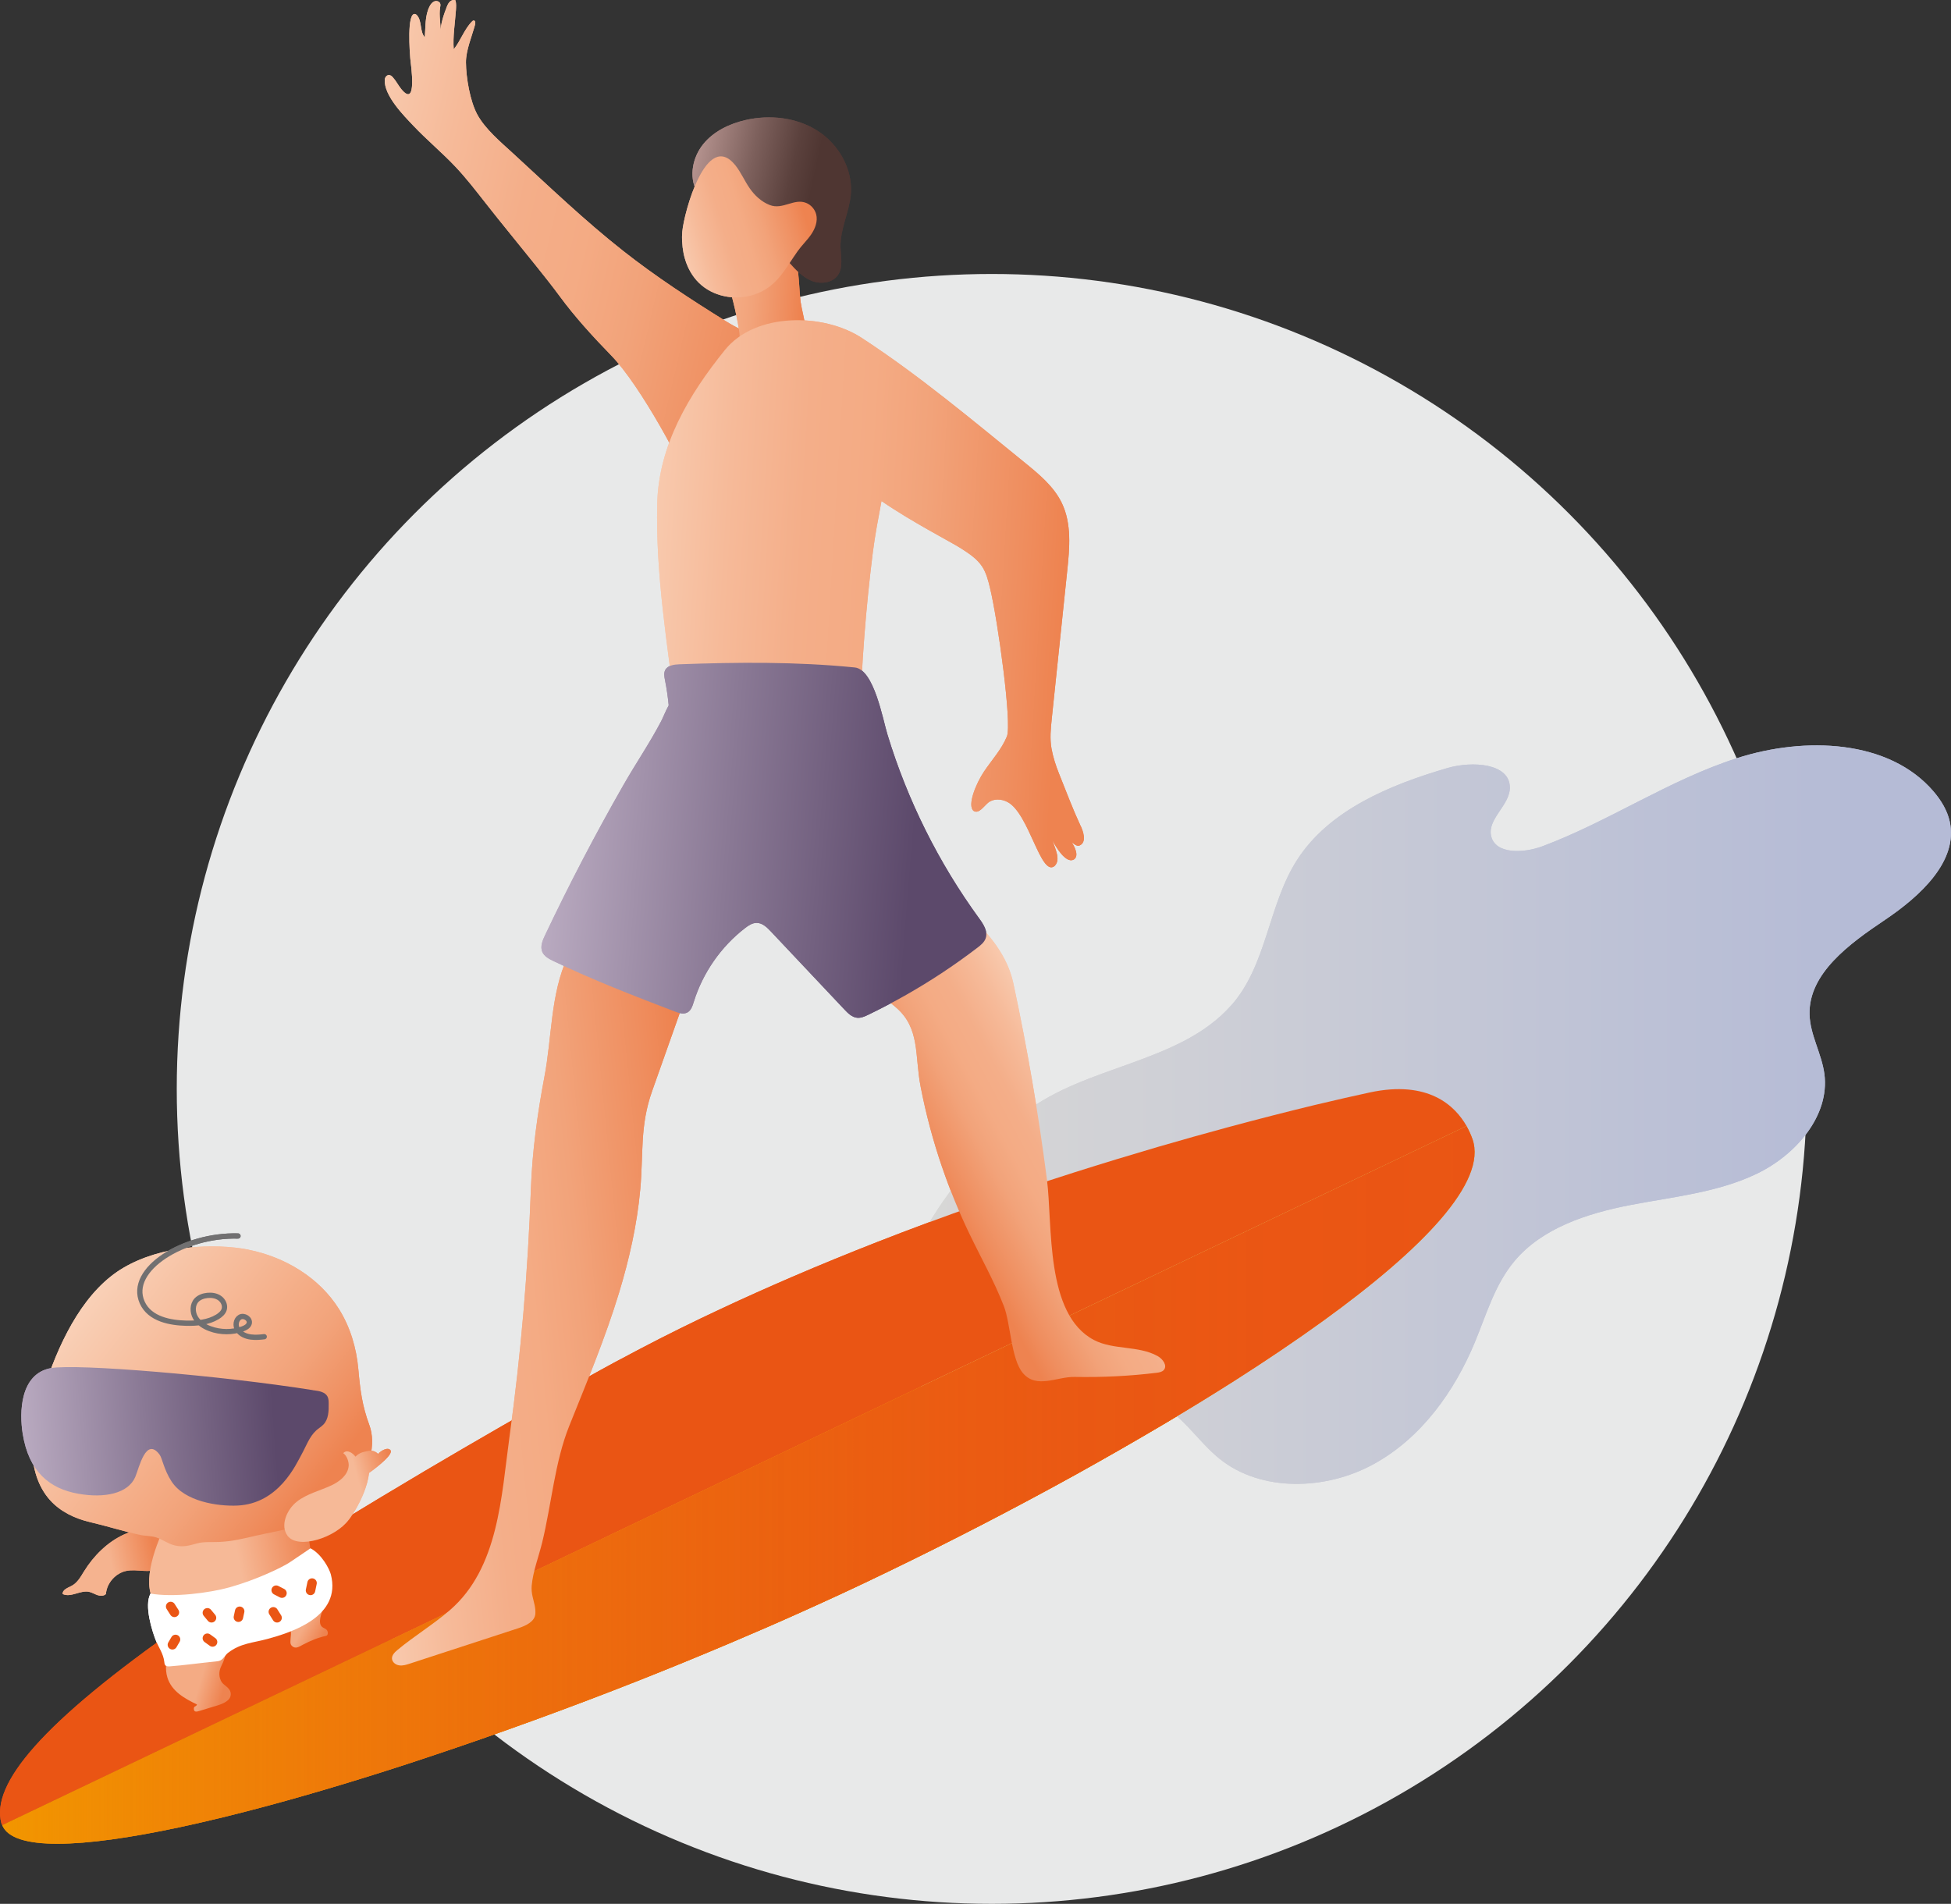 <?xml version="1.0" encoding="UTF-8"?>
<svg xmlns="http://www.w3.org/2000/svg" width="367.12" height="358.28" xmlns:xlink="http://www.w3.org/1999/xlink" viewBox="0 0 367.12 358.28">
  <rect x="0" y="0" width="367.12" height="358.28" fill="#333333" stroke="none"/>
  <defs>
    <style>
      .cls-1 {
        fill: url(#_名称未設定グラデーション_143-2);
      }

      .cls-2 {
        fill: #fff;
      }

      .cls-3 {
        fill: #f29600;
      }

      .cls-4 {
        fill: url(#_名称未設定グラデーション_143-6);
      }

      .cls-5 {
        fill: url(#_名称未設定グラデーション_13);
      }

      .cls-6 {
        stroke: #ea5514;
        stroke-miterlimit: 10;
        stroke-width: 1.78px;
      }

      .cls-6, .cls-7 {
        fill: none;
        stroke-linecap: round;
      }

      .cls-8 {
        fill: url(#_名称未設定グラデーション_143-3);
      }

      .cls-9 {
        isolation: isolate;
      }

      .cls-10 {
        fill: #ea5514;
      }

      .cls-7 {
        mix-blend-mode: multiply;
        stroke: #717071;
        stroke-linejoin: round;
        stroke-width: .99px;
      }

      .cls-11 {
        fill: url(#_名称未設定グラデーション_18);
      }

      .cls-12 {
        fill: url(#_名称未設定グラデーション_9);
      }

      .cls-13 {
        fill: url(#_名称未設定グラデーション_130-3);
      }

      .cls-14 {
        fill: url(#_名称未設定グラデーション_143-5);
      }

      .cls-15 {
        fill: url(#_名称未設定グラデーション_66);
      }

      .cls-16 {
        fill: url(#_名称未設定グラデーション_143-4);
      }

      .cls-17 {
        fill: url(#_名称未設定グラデーション_143-7);
      }

      .cls-18 {
        fill: url(#_名称未設定グラデーション_78);
      }

      .cls-19 {
        fill: url(#_名称未設定グラデーション_143);
      }

      .cls-20 {
        fill: url(#_名称未設定グラデーション_143-8);
      }

      .cls-21 {
        fill: #e8e9e9;
      }

      .cls-22 {
        fill: url(#_名称未設定グラデーション_94);
      }

      .cls-23 {
        fill: url(#_名称未設定グラデーション_5);
      }

      .cls-24 {
        fill: url(#_名称未設定グラデーション_130-2);
      }

      .cls-25 {
        fill: url(#_名称未設定グラデーション_20);
      }

      .cls-26 {
        fill: url(#_名称未設定グラデーション_164);
      }

      .cls-27 {
        fill: url(#_名称未設定グラデーション_130);
      }

      .cls-28 {
        fill: url(#_名称未設定グラデーション_143-9);
      }

      .cls-29 {
        fill: url(#_名称未設定グラデーション_17);
      }
    </style>
    <linearGradient id="_名称未設定グラデーション_78" data-name="名称未設定グラデーション 78" x1="168.84" y1="209.77" x2="367.12" y2="209.77" gradientUnits="userSpaceOnUse">
      <stop offset="0" stop-color="#d9d8d6"/>
      <stop offset=".87" stop-color="#b6bcd6"/>
      <stop offset=".92" stop-color="#b5bbd6"/>
    </linearGradient>
    <linearGradient id="_名称未設定グラデーション_66" data-name="名称未設定グラデーション 66" x1=".42" y1="279.44" x2="277.49" y2="279.44" gradientUnits="userSpaceOnUse">
      <stop offset="0" stop-color="#ea5514" stop-opacity="0"/>
      <stop offset="0" stop-color="#ea5514" stop-opacity="0"/>
      <stop offset=".11" stop-color="#ea5514" stop-opacity=".24"/>
      <stop offset=".23" stop-color="#ea5514" stop-opacity=".44"/>
      <stop offset=".35" stop-color="#ea5514" stop-opacity=".61"/>
      <stop offset=".47" stop-color="#ea5514" stop-opacity=".75"/>
      <stop offset=".59" stop-color="#ea5514" stop-opacity=".86"/>
      <stop offset=".72" stop-color="#ea5514" stop-opacity=".94"/>
      <stop offset=".85" stop-color="#ea5514" stop-opacity=".98"/>
      <stop offset="1" stop-color="#ea5514"/>
    </linearGradient>
    <linearGradient id="_名称未設定グラデーション_13" data-name="名称未設定グラデーション 13" x1="216.88" y1="227.12" x2="239.95" y2="227.12" gradientTransform="translate(-251.21 123.88) rotate(-12.94)" gradientUnits="userSpaceOnUse">
      <stop offset=".44" stop-color="#f5b38f"/>
      <stop offset=".81" stop-color="#ee8350"/>
    </linearGradient>
    <linearGradient id="_名称未設定グラデーション_9" data-name="名称未設定グラデーション 9" x1="189.09" y1="427.43" x2="220.29" y2="427.43" gradientTransform="translate(-240.27 -87.27) rotate(-11.09)" gradientUnits="userSpaceOnUse">
      <stop offset=".56" stop-color="#f6b997"/>
      <stop offset="1" stop-color="#ee8350"/>
    </linearGradient>
    <linearGradient id="_名称未設定グラデーション_17" data-name="名称未設定グラデーション 17" x1="223.09" y1="444.81" x2="212.59" y2="436" gradientTransform="translate(-240.27 -87.27) rotate(-11.09)" gradientUnits="userSpaceOnUse">
      <stop offset=".17" stop-color="#ee8350"/>
      <stop offset=".46" stop-color="#f4ab84"/>
    </linearGradient>
    <linearGradient id="_名称未設定グラデーション_18" data-name="名称未設定グラデーション 18" x1="200.2" y1="450.31" x2="189.47" y2="444.67" gradientTransform="translate(-240.27 -87.27) rotate(-11.09)" gradientUnits="userSpaceOnUse">
      <stop offset=".01" stop-color="#ee8350"/>
      <stop offset=".4" stop-color="#f4ab84"/>
    </linearGradient>
    <linearGradient id="_名称未設定グラデーション_5" data-name="名称未設定グラデーション 5" x1="43.18" y1="139.95" x2="86.65" y2="183.42" gradientTransform="translate(-45.18 112.35) rotate(-6.85)" gradientUnits="userSpaceOnUse">
      <stop offset="0" stop-color="#f9d1b8"/>
      <stop offset=".53" stop-color="#f4ab84"/>
      <stop offset=".64" stop-color="#f2a37a"/>
      <stop offset=".83" stop-color="#ef8e5f"/>
      <stop offset=".92" stop-color="#ee8350"/>
    </linearGradient>
    <linearGradient id="_名称未設定グラデーション_20" data-name="名称未設定グラデーション 20" x1="220.76" y1="1121.46" x2="239.69" y2="1115.91" gradientTransform="translate(-138.19 -843.29) rotate(1.3)" gradientUnits="userSpaceOnUse">
      <stop offset=".56" stop-color="#f6b997"/>
      <stop offset=".9" stop-color="#ee8350"/>
    </linearGradient>
    <linearGradient id="_名称未設定グラデーション_130" data-name="名称未設定グラデーション 130" x1="-65.72" y1="24.7" x2="-7.8" y2="24.7" gradientTransform="translate(68.07 242.56) rotate(-4.23)" gradientUnits="userSpaceOnUse">
      <stop offset="0" stop-color="#b9aac0"/>
      <stop offset=".4" stop-color="#8a7995"/>
      <stop offset=".82" stop-color="#5c496b"/>
    </linearGradient>
    <linearGradient id="_名称未設定グラデーション_143" data-name="名称未設定グラデーション 143" x1="185.09" y1="475.41" x2="255.62" y2="475.41" gradientTransform="translate(-164.27 -206.15) rotate(-5.73)" gradientUnits="userSpaceOnUse">
      <stop offset="0" stop-color="#f8c9ad"/>
      <stop offset=".16" stop-color="#f6ba99"/>
      <stop offset=".33" stop-color="#f4ae89"/>
      <stop offset=".47" stop-color="#f4ab84"/>
      <stop offset=".6" stop-color="#f2a37a"/>
      <stop offset=".82" stop-color="#ef8e5f"/>
      <stop offset=".92" stop-color="#ee8350"/>
    </linearGradient>
    <linearGradient id="_名称未設定グラデーション_143-2" data-name="名称未設定グラデーション 143" x1="-592.11" y1="3436.43" x2="-499.28" y2="3436.43" gradientTransform="translate(-142.86 3519.75) rotate(13.22) scale(1 -1)" xlink:href="#_名称未設定グラデーション_143"/>
    <linearGradient id="_名称未設定グラデーション_164" data-name="名称未設定グラデーション 164" x1="50" y1="-73.63" x2="66.8" y2="-73.63" gradientTransform="translate(80.76 130.33) rotate(3.44)" gradientUnits="userSpaceOnUse">
      <stop offset=".16" stop-color="#f4ab84"/>
      <stop offset=".38" stop-color="#f2a37a"/>
      <stop offset=".74" stop-color="#ef8e5f"/>
      <stop offset=".92" stop-color="#ee8350"/>
    </linearGradient>
    <linearGradient id="_名称未設定グラデーション_94" data-name="名称未設定グラデーション 94" x1="-223.37" y1="-414.57" x2="-192.15" y2="-414.57" gradientTransform="translate(260.6 485.67) rotate(12.21)" gradientUnits="userSpaceOnUse">
      <stop offset="0" stop-color="#b5938f"/>
      <stop offset=".01" stop-color="#b3918d"/>
      <stop offset=".34" stop-color="#7d605c"/>
      <stop offset=".59" stop-color="#5b413d"/>
      <stop offset=".73" stop-color="#4f3632"/>
    </linearGradient>
    <linearGradient id="_名称未設定グラデーション_143-3" data-name="名称未設定グラデーション 143" x1="42.02" y1="-87.42" x2="66.51" y2="-96.33" gradientTransform="translate(80.76 130.33) rotate(3.44)" xlink:href="#_名称未設定グラデーション_143"/>
    <linearGradient id="_名称未設定グラデーション_143-4" data-name="名称未設定グラデーション 143" x1="40.66" y1="-24.15" x2="124.63" y2="-24.15" gradientTransform="translate(80.76 130.33) rotate(3.44)" xlink:href="#_名称未設定グラデーション_143"/>
    <linearGradient id="_名称未設定グラデーション_143-5" data-name="名称未設定グラデーション 143" x1="-4717.55" y1="1471.15" x2="-4683.46" y2="1471.15" gradientTransform="translate(-4647.62 1152.26) rotate(151.63) scale(1 -1)" xlink:href="#_名称未設定グラデーション_143"/>
    <linearGradient id="_名称未設定グラデーション_130-2" data-name="名称未設定グラデーション 130" x1="-4.61" y1="-21.07" x2="78.66" y2="-21.07" gradientTransform="translate(106.65 176.22) rotate(4.63)" xlink:href="#_名称未設定グラデーション_130"/>
    <linearGradient id="_名称未設定グラデーション_143-6" data-name="名称未設定グラデーション 143" x1="-592.11" y1="3436.43" x2="-499.28" y2="3436.43" gradientTransform="translate(-142.86 3519.75) rotate(13.22) scale(1 -1)" xlink:href="#_名称未設定グラデーション_143"/>
    <linearGradient id="_名称未設定グラデーション_143-7" data-name="名称未設定グラデーション 143" x1="42.02" y1="-87.42" x2="66.51" y2="-96.33" gradientTransform="translate(80.76 130.33) rotate(3.44)" xlink:href="#_名称未設定グラデーション_143"/>
    <linearGradient id="_名称未設定グラデーション_143-8" data-name="名称未設定グラデーション 143" x1="40.66" y1="-24.15" x2="124.63" y2="-24.15" gradientTransform="translate(80.76 130.33) rotate(3.44)" xlink:href="#_名称未設定グラデーション_143"/>
    <linearGradient id="_名称未設定グラデーション_143-9" data-name="名称未設定グラデーション 143" x1="-4717.55" y1="1471.15" x2="-4683.46" y2="1471.15" gradientTransform="translate(-4647.62 1152.26) rotate(151.63) scale(1 -1)" xlink:href="#_名称未設定グラデーション_143"/>
    <linearGradient id="_名称未設定グラデーション_130-3" data-name="名称未設定グラデーション 130" x1="-4.61" y1="-21.07" x2="78.66" y2="-21.07" gradientTransform="translate(106.65 176.22) rotate(4.63)" xlink:href="#_名称未設定グラデーション_130"/>
  </defs>
  <g class="cls-9">
    <g id="_レイヤー_2" data-name="レイヤー 2">
      <g id="_レイヤー_1-2" data-name="レイヤー 1">
        <g>
          <circle class="cls-21" cx="186.62" cy="204.92" r="153.36"/>
          <path class="cls-18" d="m231.65,189.24c6.8-7.67,6.94-18.89,12.44-27.44,6-9.33,17.35-14.07,28.22-17.25,4.7-1.38,11.87-.95,11.8,3.74-.05,3.24-4.19,5.8-3.54,8.96.74,3.56,6.13,3.34,9.69,2,12.56-4.71,23.82-12.48,36.6-16.58,12.78-4.1,28.62-3.52,36.99,6.29,1.4,1.64,2.55,3.52,3.02,5.6,1.68,7.49-5.56,14.1-12.21,18.57-6.66,4.47-14.35,10.06-14.16,17.76.1,3.89,2.3,7.4,2.8,11.25,1.01,7.79-5.31,15.17-12.72,18.74-7.41,3.57-15.81,4.34-23.89,5.91-8.08,1.57-16.52,4.32-21.72,10.54-3.69,4.41-5.27,10.01-7.44,15.25-3.84,9.25-10.06,18.03-19.09,22.97-9.03,4.94-21.14,5.25-28.93-1-4.32-3.47-7.22-8.71-12.41-10.84-11.33-4.66-22.44,7.03-33.79,4.28-11.01-2.67-16.63-16.6-13.7-26.48,3.34-11.27,13.89-24.83,23.22-32.11,11.48-8.96,29.12-9.24,38.81-20.17Z"/>
          <g>
            <path class="cls-10" d="m257.73,205.59c-2.78.6-6.27,1.39-10.34,2.36-4.76,1.15-10.31,2.56-16.5,4.23-4.11,1.11-8.49,2.34-13.1,3.68-5.01,1.47-10.28,3.07-15.76,4.81-11.63,3.71-24.16,8.05-36.96,13.06-5.31,2.08-10.67,4.27-16.02,6.57-4.45,1.92-8.89,3.9-13.31,5.97-5.16,2.41-10.27,4.93-15.3,7.57-3.3,1.72-6.57,3.48-9.8,5.3-11.23,6.32-21.48,12.23-30.8,17.74-5.65,3.35-10.95,6.54-15.93,9.61-4.76,2.91-9.21,5.72-13.38,8.39-5.96,3.83-11.33,7.41-16.14,10.77C7.87,324.16-1.73,335.71.25,343.09c.04.14.12.26.17.39l275.55-131.57c-2.17-3.82-7.18-8.7-18.24-6.32Z"/>
            <path class="cls-3" d="m275.97,211.91L.42,343.48c1.96,4.82,14.76,4.37,33.4.38,5.15-1.1,10.75-2.47,16.68-4.07,4.41-1.19,9.01-2.51,13.75-3.94,5.37-1.62,10.93-3.38,16.59-5.28,12.93-4.3,26.48-9.23,39.88-14.53,5.52-2.19,11.02-4.45,16.44-6.74,4.66-1.97,9.25-3.96,13.75-5.99,2.51-1.13,5-2.26,7.44-3.39,2.92-1.36,5.92-2.77,8.97-4.26,11.28-5.45,23.31-11.64,35.12-18.17,5.58-3.1,11.12-6.27,16.51-9.46,4.61-2.73,9.11-5.49,13.43-8.24,5.88-3.75,11.43-7.49,16.5-11.15,18.84-13.62,30.99-26.2,28.2-34.26-.24-.68-.6-1.54-1.12-2.47Z"/>
            <path class="cls-15" d="m275.97,211.91L.42,343.48c1.96,4.82,14.76,4.37,33.4.38,5.15-1.1,10.75-2.47,16.68-4.07,4.41-1.19,9.01-2.51,13.75-3.94,5.37-1.62,10.93-3.38,16.59-5.28,12.93-4.3,26.48-9.23,39.88-14.53,5.52-2.19,11.02-4.45,16.44-6.74,4.66-1.97,9.25-3.96,13.75-5.99,2.51-1.13,5-2.26,7.44-3.39,2.92-1.36,5.92-2.77,8.97-4.26,11.28-5.45,23.31-11.64,35.12-18.17,5.58-3.1,11.12-6.27,16.51-9.46,4.61-2.73,9.11-5.49,13.43-8.24,5.88-3.75,11.43-7.49,16.5-11.15,18.84-13.62,30.99-26.2,28.2-34.26-.24-.68-.6-1.54-1.12-2.47Z"/>
          </g>
          <g>
            <path class="cls-5" d="m15.81,295.71c-.62,1.01-1.23,2.12-2.27,2.69-.74.4-1.83.75-1.74,1.58,1.53.72,3.3-.76,4.95-.42.55.12,1.05.43,1.58.62.54.18,1.2.2,1.6-.2.16-2.1,1.86-3.99,3.93-4.37,2.01-.37,4.24.52,6.06-.42.86-.44,1.48-1.23,2-2.04.58-.91,1.08-1.92,1.15-3,.07-1.08-.37-2.24-1.29-2.8-1.93-1.16-6.56.57-8.42,1.41-3.15,1.43-5.74,4.03-7.54,6.94Z"/>
            <path class="cls-12" d="m36.36,308.68c-3.71-1.3-5.91-4.19-7.71-7.99-1.88-3.98,1.21-11.63,3.39-15.22,3.01-4.94,6.71-9.64,12.58-9.44,1.92.07,3.79.81,5.48,1.86,4.6,2.87,8.06,8.41,8.36,14.47.62,12.59-12.89,19.54-22.1,16.32Z"/>
            <path class="cls-29" d="m60.81,302.54c-.29,1.14-1.03,2.78-.26,3.57.29.29.69.32.95.64.26.33.26.99-.12,1.09-1.65.37-2.83.87-4.36,1.66-.74.39-1.35.85-2.01.31-.53-.43-.36-.9-.26-2.26.07-1.05-.56-2.19-1.17-4.19-.3-.99-2.42.5-3.23,0-.21-.13-.41-.29-.52-.53-.12-.28-.1-.61-.07-.92.33-3.26,3.47-7.13,7.22-7.28,5.01-.21,4.77,4.15,3.82,7.9Z"/>
            <path class="cls-11" d="m40.63,308.81c.67.39,1.39.86,1.66,1.66.34,1.04-.21,2.15-.68,3.13-.47.98-.45,2.08.12,2.97.42.65,1.98,1.19,1.65,2.61-.26,1.15-2.18,1.68-2.78,1.86-1.19.35-1.93.6-3.12.95-.43.13-1.04.29-1-.48.02-.5.43-.28.59-.75-2.27-1.09-4.78-2.45-5.58-5.1-.48-1.59-.23-3.35.21-4.96.57-2.1.9-4.54,3.1-4.63,1.72-.07,4.35,1.88,5.82,2.73Z"/>
            <path class="cls-2" d="m43.25,298.69c5.08-1.4,9.92-3.8,11.15-4.6,1.68-1.11,4.02-2.72,4.02-2.72,2.18,1.14,3.57,3.93,3.83,4.9,2.09,7.97-7.47,10.95-11.97,12.17-2.71.74-4.99.77-7.37,2.6-.54.42-.8,1.12-1.44,1.43-.29.14-.6.17-.91.2-2.46.23-6.2.75-8.66.92-.31.02-.66,0-.84-.27-.11-.17-.12-.39-.15-.6-.18-1.57-1.09-2.71-1.64-4.14-.59-1.53-2.21-6.4-.95-8.69,4.2.76,10.96-.09,14.94-1.19Z"/>
            <path class="cls-23" d="m46.75,235.18c6.87,1.37,13.32,5.24,17.03,11.16,2.13,3.4,3.3,7.35,3.65,11.35.35,3.94.73,6.87,2.06,10.46,1.38,3.7-.12,8.38-2.3,11.47-2.62,3.69-6.69,6.18-11,7.52-2.62.82-5.34,1.24-8.01,1.85-2.4.56-4.47,1.08-6.98,1.19-1.39.06-2.84-.09-4.16.28-1.44.4-2.58.73-4.11.38-1.31-.3-2.34-1.15-3.58-1.53-.96-.3-2.03-.24-3.02-.46-3.18-.7-6.3-1.69-9.47-2.43-2.79-.66-5.5-1.95-7.44-4.11-2.26-2.51-3.28-5.96-3.35-9.34-.08-3.38.71-6.71,1.69-9.95,2.42-7.98,6.35-17.4,13.04-22.77,6.23-5,15.87-6.32,23.58-5.45.8.09,1.59.22,2.38.37Z"/>
            <path class="cls-25" d="m65.65,286c2.22-3.02,3.56-6.53,3.79-8.81,0,0,4.59-3.23,4.07-4.23-.47-.73-1.78,0-2.37.65-.47-.46-1.01-.74-2.1-.52-1.23.25-1.61.52-2.16,1.03-.35-.54-1.55-1.51-2.29-.65.71.48,1.09,1.7,1.02,2.42-.16,1.73-1.74,2.94-3.27,3.65-2.17,1.01-4.58,1.56-6.48,3.05-1.9,1.49-3.2,4.53-1.73,6.45,1.99,2.59,9.02.34,11.51-3.05Z"/>
            <g>
              <line class="cls-6" x1="58.72" y1="297.91" x2="58.43" y2="299.3"/>
              <line class="cls-6" x1="32.11" y1="302.32" x2="32.82" y2="303.43"/>
              <line class="cls-6" x1="32.44" y1="309.53" x2="33.03" y2="308.52"/>
              <line class="cls-6" x1="45.1" y1="303.22" x2="44.86" y2="304.34"/>
              <line class="cls-6" x1="39.02" y1="303.51" x2="39.8" y2="304.45"/>
              <line class="cls-6" x1="39.02" y1="308.29" x2="40" y2="309"/>
              <line class="cls-6" x1="53.06" y1="299.81" x2="51.97" y2="299.25"/>
              <line class="cls-6" x1="51.43" y1="303.32" x2="52.14" y2="304.45"/>
            </g>
            <path class="cls-27" d="m58.84,261.6c-17.42-2.76-44.45-5.01-49.25-4.14-5.84,1.06-5.96,8.38-5.32,12.34,1.16,7.21,5.09,10.35,10.44,11.3,4.99.89,9.41-.05,10.74-3.15.73-1.71,1.99-7.64,4.57-4.22.52.69.8,2.8,2.24,5.03,2.48,3.85,8.78,4.73,12.4,4.57,7.81-.35,11.06-7.78,12.1-9.65.83-1.49,1.44-3.3,2.74-4.49.44-.4.97-.7,1.38-1.13.95-1.02.99-2.54.97-3.92,0-.46-.02-.93-.23-1.34-.45-.83-1.55-1.04-2.51-1.15-.08,0-.16-.02-.25-.03Z"/>
            <path class="cls-7" d="m44.78,232.6c-10.13-.27-20.79,6.25-18.03,12.49,1.43,3.22,5.42,3.85,8.28,3.92,2.03.05,4.14-.14,5.88-1.19.56-.34,1.1-.8,1.28-1.42.22-.78-.19-1.64-.85-2.11-.66-.47-1.51-.59-2.31-.51-.76.08-1.53.34-2.05.89-.8.86-.79,2.28-.2,3.29.59,1.02,1.66,1.69,2.76,2.09,1.95.72,4.16.73,6.11.03.52-.19,1.08-.48,1.24-1.02.25-.86-.96-1.63-1.74-1.19-.78.45-.93,1.64-.42,2.38,1.22,1.75,3.76,1.45,4.99,1.3"/>
          </g>
          <g>
            <path class="cls-19" d="m100.23,300.51c.23,1.04.58,2.01.51,3.16-.09,1.49-1.77,2.26-3.18,2.73-6.82,2.23-13.65,4.45-20.47,6.68-.64.21-1.3.42-1.97.32-.66-.09-1.32-.59-1.36-1.26-.04-.66.51-1.2,1.02-1.63,3.18-2.65,6.76-4.8,9.89-7.51,9.19-7.97,9.65-21.41,11.21-32.68,2.15-15.5,3.46-31.02,4.02-46.6.25-7.06,1.23-14.16,2.54-21.06,1.44-7.53,1.12-15.5,4.37-22.6.25-.54.54-1.11,1.06-1.4.48-.27,1.05-.26,1.6-.25,6.8.18,13.59.5,20.37.98.58.04,1.28.16,1.51.7.16.36.02.78-.11,1.15-2.84,8.03-5.69,16.06-8.53,24.09-2.33,6.58-1.61,11.67-2.23,18.49-.6,6.64-2.08,13.18-4.02,19.55-2.6,8.52-6.04,16.74-9.35,24.99-2.73,6.82-3.33,14.71-5.09,21.93-.64,2.6-1.73,5.44-1.97,8.1-.07.79.03,1.47.18,2.13Z"/>
            <path class="cls-1" d="m145.26,91.97c-2.34,2.35-4.91,4.25-7.17,5.15-1.4.55-4.78,1.4-6.17.41-1.18-.84-1.25-3.83-1.69-5.2-1.34-4.14-9.61-19.67-15.21-25.43-3.44-3.54-6.82-7.23-9.73-11.19-1.47-2-3.03-3.94-4.58-5.88-3.1-3.88-6.28-7.71-9.34-11.62-1.83-2.33-3.64-4.68-5.67-6.83-2.52-2.67-5.36-5.02-7.89-7.69-1.86-1.96-5.59-5.72-5.41-8.7.03-.45.39-.91.84-.87.27.03.49.22.67.42.61.66,1.01,1.5,1.58,2.2,3.12,3.82,1.82-4.56,1.71-5.75-.07-.85-.7-8.69.91-8.35.13.03.24.12.33.21,1.02,1.09.5,3.05,1.49,4.17.17-1.91,0-4.13.93-5.87.2-.37.48-.74.87-.89.4-.16.92-.02,1.09.37.1.24.05.51,0,.77-.27,1.63.19,3.17.05,4.76.05-1.69.6-3.33,1.21-4.89.14-.35.3-.71.58-.97.28-.26.71-.4,1.05-.23.16.6.12,1.24.08,1.87-.17,2.42-.6,4.92-.41,7.34,1.28-1.58,2.01-3.82,3.44-5.24.09-.09.19-.18.32-.18.31,0,.34.46.26.76-.6,2.24-1.74,4.84-1.72,7.15.02,2.86.77,7.23,2.11,9.74,1.48,2.76,4.43,5.22,6.7,7.31,6.83,6.27,13.56,12.73,20.82,18.44,6.1,4.8,12.56,9.01,19.15,13.11,4.3,2.68,6.64,2.93,10.6,6.09,3.91,3.12,6.03,8.36,5.39,13.32-.48,3.77-3.56,8.52-7.2,12.18Z"/>
            <path class="cls-26" d="m148.06,45.44c.2.03.38.08.53.16,1.7,1,1.76,9.22,2.06,11.2.45,2.98,2.07,7.27.11,9.22-1.74,1.73-5.07,3.12-7.14,4.66-2.26,1.69-4.56,3.41-7.32,4.21-.45.13-.96.23-1.38,0-.55-.3-.67-1.04-.65-1.66.06-1.6.65-3.17,1.66-4.41,2.32-2.83,3.74-2.95,3.11-6.87-.55-3.42-1.44-6.82-2.49-10.13-.11-.35-.22-.71-.16-1.07.13-.75.93-1.15,1.63-1.43,1.71-.7,7.67-4.19,10.04-3.89Z"/>
            <path class="cls-22" d="m148.49,49.4c1.23,1.36,2.53,2.76,4.23,3.45,1.7.68,3.94.41,4.97-1.11,1.02-1.51.5-3.53.47-5.35-.06-3.37,1.68-6.54,1.95-9.9.37-4.69-2.3-9.34-6.27-11.88-3.96-2.53-9.01-3.07-13.59-2.01-3.03.7-5.99,2.13-7.94,4.55-1.95,2.42-2.68,5.95-1.29,8.73,4.32,1.97,5.52,7.91,8.92,11.23,2.05,2.01,5.68,2.18,8.55,2.29Z"/>
            <path class="cls-8" d="m128.35,45.49c-.03-.63-.02-1.27.04-1.89.3-3.53,4.54-19.32,10-12.47,1.04,1.31,1.7,2.88,2.65,4.26.95,1.38,2.23,2.58,3.79,3.19,2.47.97,4.6-1.34,6.9-.38.9.37,1.6,1.19,1.85,2.13.34,1.3-.19,2.69-.95,3.8-.76,1.11-1.76,2.04-2.54,3.14-2.45,3.46-3.91,6.82-8.34,8.22-3.53,1.11-7.68.29-10.29-2.32-2-2-2.97-4.82-3.09-7.67Z"/>
            <path class="cls-16" d="m203.37,155.5c-1.51-3.25-2.7-6.43-4.1-9.93-.62-1.54-1.11-3.09-1.4-4.65-.35-1.89-.15-3.83.05-5.75.97-9.25,1.93-18.5,2.9-27.75.45-4.29.86-8.84-1.01-12.74-1.5-3.13-4.28-5.42-6.97-7.61-9.99-8.11-19.95-16.48-30.72-23.5-7.17-4.67-19.96-4.83-25.71,2.29-6.74,8.35-12.48,17.89-12.74,28.94-.32,13.33,1.92,26.54,3.56,39.72.15,1.17.38,2.49,1.35,3.15.63.43,1.44.48,2.21.52,9.23.44,18.47.87,27.7,1.28.63.03,1.3.05,1.86-.23,1.23-.61,1.42-2.25,1.46-3.62.3-10.59,1.11-21.16,2.43-31.67.4-3.16,1.02-6.4,1.63-9.66,5.68,3.92,13.09,7.71,14.9,8.87,1.5.96,3.05,1.96,4.03,3.44.8,1.22,1.16,2.67,1.5,4.09,1.47,6.08,4.15,25.51,3.17,27.9-1,2.44-2.84,4.42-4.31,6.61-1.47,2.19-3.25,6.43-1.93,7.42.97.57,1.84-.83,2.7-1.55,1-.83,2.51-.75,3.66-.14,4.07,2.15,6.21,14.03,8.81,12.08,1.29-1.16.14-3.3-.38-4.9.65,1.27,2.52,4.41,4,3.67,1.13-.64.16-2.55-.38-3.29.39.29,1,.83,1.47.64,1.54-.63.59-2.96.26-3.66Z"/>
            <path class="cls-14" d="m177.26,219.58c1.47,4.31,3.2,8.54,5.18,12.65,2.17,4.51,4.64,8.88,6.45,13.55,1.3,3.35,1.35,9.99,3.6,12.63,2.57,3.01,6.38.65,9.7.71,5.17.09,10.3-.15,15.44-.78.49-.06,1.03-.15,1.36-.52.73-.82-.19-2.08-1.15-2.62-3.62-2.02-8.32-1.11-11.99-3.03-9.23-4.83-7.75-21.63-8.85-30.22-1.59-12.37-3.69-24.67-6.31-36.87-2.25-10.49-13.79-16.69-21.16-23.67-6.18,2.97-10.91,8.22-15.47,13.34-.39.44-.81.96-.73,1.54.07.5.48.87.86,1.19,4.77,4.01,9.55,8.02,14.32,12.03,4.68,3.94,3.58,9.1,4.72,14.95.99,5.13,2.34,10.18,4.03,15.13Z"/>
            <path class="cls-24" d="m170.1,187.46c4.81-2.71,9.44-5.76,13.83-9.12.63-.48,1.28-1.01,1.54-1.75.46-1.29-.41-2.64-1.22-3.75-7.63-10.47-13.49-22.23-17.26-34.62-.88-2.89-2.54-12.24-6.14-12.61-10.96-1.1-22-1-33.01-.6-1.02.04-2.23.2-2.68,1.11-.27.55-.16,1.21-.04,1.81.32,1.59.55,3.2.71,4.81-.59,1.06-1.08,2.34-1.44,3.02-2.15,4.1-4.81,7.99-7.1,12.01-5.27,9.23-10.19,18.65-14.74,28.25-.47.98-.93,2.11-.51,3.11.36.85,1.26,1.32,2.09,1.72,7.42,3.57,15.13,6.55,22.81,9.49.78.3,1.68.59,2.41.19.69-.38.96-1.22,1.19-1.97,1.7-5.47,5.11-10.39,9.64-13.89.65-.5,1.38-1,2.21-.99,1.07,0,1.93.84,2.67,1.62,4.61,4.89,9.22,9.78,13.83,14.67.67.71,1.42,1.46,2.38,1.56.74.08,1.45-.25,2.12-.57,2.28-1.1,4.52-2.27,6.72-3.51Z"/>
          </g>
          <path class="cls-18" d="m231.65,189.24c6.8-7.67,6.94-18.89,12.44-27.44,6-9.33,17.35-14.07,28.22-17.25,4.7-1.38,11.87-.95,11.8,3.74-.05,3.24-4.19,5.8-3.54,8.96.74,3.56,6.13,3.34,9.69,2,12.56-4.71,23.82-12.48,36.6-16.58,12.78-4.1,28.62-3.52,36.99,6.29,1.4,1.64,2.55,3.52,3.02,5.6,1.68,7.49-5.56,14.1-12.21,18.57-6.66,4.47-14.35,10.06-14.16,17.76.1,3.89,2.3,7.4,2.8,11.25,1.01,7.79-5.31,15.17-12.72,18.74-7.41,3.57-15.81,4.34-23.89,5.91-8.08,1.57-16.52,4.32-21.72,10.54-3.69,4.41-5.27,10.01-7.44,15.25-3.84,9.25-10.06,18.03-19.09,22.97-9.03,4.94-21.14,5.25-28.93-1-4.32-3.47-7.22-8.71-12.41-10.84-11.33-4.66-22.44,7.03-33.79,4.28-11.01-2.67-16.63-16.6-13.7-26.48,3.34-11.27,13.89-24.83,23.22-32.11,11.48-8.96,29.12-9.24,38.81-20.17Z"/>
          <g>
            <path class="cls-10" d="m257.73,205.59c-2.78.6-6.27,1.39-10.34,2.36-4.76,1.15-10.31,2.56-16.5,4.23-4.11,1.11-8.49,2.34-13.1,3.68-5.01,1.47-10.28,3.07-15.76,4.81-11.63,3.71-24.16,8.05-36.96,13.06-5.31,2.08-10.67,4.27-16.02,6.57-4.45,1.92-8.89,3.9-13.31,5.97-5.16,2.41-10.27,4.93-15.3,7.57-3.3,1.72-6.57,3.48-9.8,5.3-11.23,6.32-21.48,12.23-30.8,17.74-5.65,3.35-10.95,6.54-15.93,9.61-4.76,2.91-9.21,5.72-13.38,8.39-5.96,3.83-11.33,7.41-16.14,10.77C7.87,324.16-1.73,335.71.25,343.09c.04.14.12.26.17.39l275.55-131.57c-2.17-3.82-7.18-8.7-18.24-6.32Z"/>
            <path class="cls-3" d="m275.97,211.91L.42,343.48c1.96,4.82,14.76,4.37,33.4.38,5.15-1.1,10.75-2.47,16.68-4.07,4.41-1.19,9.01-2.51,13.75-3.94,5.37-1.62,10.93-3.38,16.59-5.28,12.93-4.3,26.48-9.23,39.88-14.53,5.52-2.19,11.02-4.45,16.44-6.74,4.66-1.97,9.25-3.96,13.75-5.99,2.51-1.13,5-2.26,7.44-3.39,2.92-1.36,5.92-2.77,8.97-4.26,11.28-5.45,23.31-11.64,35.12-18.17,5.58-3.1,11.12-6.27,16.51-9.46,4.61-2.73,9.11-5.49,13.43-8.24,5.88-3.75,11.43-7.49,16.5-11.15,18.84-13.62,30.99-26.2,28.2-34.26-.24-.68-.6-1.54-1.12-2.47Z"/>
            <path class="cls-15" d="m275.97,211.91L.42,343.48c1.96,4.82,14.76,4.37,33.4.38,5.15-1.1,10.75-2.47,16.68-4.07,4.41-1.19,9.01-2.51,13.75-3.94,5.37-1.62,10.93-3.38,16.59-5.28,12.93-4.3,26.48-9.23,39.88-14.53,5.52-2.19,11.02-4.45,16.44-6.74,4.66-1.97,9.25-3.96,13.75-5.99,2.51-1.13,5-2.26,7.44-3.39,2.92-1.36,5.92-2.77,8.97-4.26,11.28-5.45,23.31-11.64,35.12-18.17,5.58-3.1,11.12-6.27,16.51-9.46,4.61-2.73,9.11-5.49,13.43-8.24,5.88-3.75,11.43-7.49,16.5-11.15,18.84-13.62,30.99-26.2,28.2-34.26-.24-.68-.6-1.54-1.12-2.47Z"/>
          </g>
          <g>
            <path class="cls-5" d="m15.81,295.71c-.62,1.01-1.23,2.12-2.27,2.69-.74.4-1.83.75-1.74,1.58,1.53.72,3.3-.76,4.95-.42.55.12,1.05.43,1.58.62.54.18,1.2.2,1.6-.2.16-2.1,1.86-3.99,3.93-4.37,2.01-.37,4.24.52,6.06-.42.86-.44,1.48-1.23,2-2.04.58-.91,1.08-1.92,1.15-3,.07-1.08-.37-2.24-1.29-2.8-1.93-1.16-6.56.57-8.42,1.41-3.15,1.43-5.74,4.03-7.54,6.94Z"/>
            <path class="cls-12" d="m36.36,308.68c-3.71-1.3-5.91-4.19-7.71-7.99-1.88-3.98,1.21-11.63,3.39-15.22,3.01-4.94,6.71-9.64,12.58-9.44,1.92.07,3.79.81,5.48,1.86,4.6,2.87,8.06,8.41,8.36,14.47.62,12.59-12.89,19.54-22.1,16.32Z"/>
            <path class="cls-29" d="m60.81,302.54c-.29,1.14-1.03,2.78-.26,3.57.29.29.69.32.95.64.26.33.26.99-.12,1.09-1.65.37-2.83.87-4.36,1.66-.74.39-1.35.85-2.01.31-.53-.43-.36-.9-.26-2.26.07-1.05-.56-2.19-1.17-4.19-.3-.99-2.42.5-3.23,0-.21-.13-.41-.29-.52-.53-.12-.28-.1-.61-.07-.92.33-3.26,3.47-7.13,7.22-7.28,5.01-.21,4.77,4.15,3.82,7.9Z"/>
            <path class="cls-11" d="m40.63,308.81c.67.39,1.39.86,1.66,1.66.34,1.04-.21,2.15-.68,3.13-.47.98-.45,2.08.12,2.97.42.65,1.98,1.19,1.65,2.61-.26,1.15-2.18,1.68-2.78,1.86-1.19.35-1.93.6-3.12.95-.43.13-1.04.29-1-.48.02-.5.43-.28.59-.75-2.27-1.09-4.78-2.45-5.58-5.1-.48-1.59-.23-3.35.21-4.96.57-2.1.9-4.54,3.1-4.63,1.72-.07,4.35,1.88,5.82,2.73Z"/>
            <path class="cls-2" d="m43.25,298.69c5.08-1.4,9.92-3.8,11.15-4.6,1.68-1.11,4.02-2.72,4.02-2.72,2.18,1.14,3.57,3.93,3.83,4.9,2.09,7.97-7.47,10.95-11.97,12.17-2.71.74-4.99.77-7.37,2.6-.54.42-.8,1.12-1.44,1.43-.29.14-.6.17-.91.2-2.46.23-6.2.75-8.66.92-.31.02-.66,0-.84-.27-.11-.17-.12-.39-.15-.6-.18-1.57-1.09-2.71-1.64-4.14-.59-1.53-2.21-6.4-.95-8.69,4.2.76,10.96-.09,14.94-1.19Z"/>
            <path class="cls-23" d="m46.75,235.18c6.87,1.37,13.32,5.24,17.03,11.16,2.13,3.4,3.3,7.35,3.65,11.35.35,3.94.73,6.87,2.06,10.46,1.38,3.7-.12,8.38-2.3,11.47-2.62,3.69-6.69,6.18-11,7.52-2.62.82-5.34,1.24-8.01,1.85-2.4.56-4.47,1.08-6.98,1.19-1.39.06-2.84-.09-4.16.28-1.44.4-2.58.73-4.11.38-1.31-.3-2.34-1.15-3.58-1.53-.96-.3-2.03-.24-3.02-.46-3.18-.7-6.3-1.69-9.47-2.43-2.79-.66-5.5-1.95-7.44-4.11-2.26-2.51-3.28-5.96-3.35-9.34-.08-3.38.71-6.71,1.69-9.95,2.42-7.98,6.35-17.4,13.04-22.77,6.23-5,15.87-6.32,23.58-5.45.8.09,1.59.22,2.38.37Z"/>
            <path class="cls-25" d="m65.65,286c2.22-3.02,3.56-6.53,3.79-8.81,0,0,4.59-3.23,4.07-4.23-.47-.73-1.78,0-2.37.65-.47-.46-1.01-.74-2.1-.52-1.23.25-1.61.52-2.16,1.03-.35-.54-1.55-1.51-2.29-.65.71.48,1.09,1.7,1.02,2.42-.16,1.73-1.74,2.94-3.27,3.65-2.17,1.01-4.58,1.56-6.48,3.05-1.9,1.49-3.2,4.53-1.73,6.45,1.99,2.59,9.02.34,11.51-3.05Z"/>
            <g>
              <line class="cls-6" x1="58.72" y1="297.91" x2="58.43" y2="299.3"/>
              <line class="cls-6" x1="32.11" y1="302.32" x2="32.82" y2="303.43"/>
              <line class="cls-6" x1="32.44" y1="309.53" x2="33.03" y2="308.52"/>
              <line class="cls-6" x1="45.1" y1="303.22" x2="44.86" y2="304.34"/>
              <line class="cls-6" x1="39.02" y1="303.51" x2="39.8" y2="304.45"/>
              <line class="cls-6" x1="39.02" y1="308.29" x2="40" y2="309"/>
              <line class="cls-6" x1="53.06" y1="299.81" x2="51.97" y2="299.25"/>
              <line class="cls-6" x1="51.43" y1="303.32" x2="52.14" y2="304.45"/>
            </g>
            <path class="cls-27" d="m58.84,261.6c-17.42-2.76-44.45-5.01-49.25-4.14-5.84,1.06-5.96,8.38-5.32,12.34,1.16,7.21,5.09,10.35,10.44,11.3,4.99.89,9.41-.05,10.74-3.15.73-1.71,1.99-7.64,4.57-4.22.52.69.8,2.8,2.24,5.03,2.48,3.85,8.78,4.73,12.4,4.57,7.81-.35,11.06-7.78,12.1-9.65.83-1.49,1.44-3.3,2.74-4.49.44-.4.97-.7,1.38-1.13.95-1.02.99-2.54.97-3.92,0-.46-.02-.93-.23-1.34-.45-.83-1.55-1.04-2.51-1.15-.08,0-.16-.02-.25-.03Z"/>
            <path class="cls-7" d="m44.78,232.6c-10.13-.27-20.79,6.25-18.03,12.49,1.43,3.22,5.42,3.85,8.28,3.92,2.03.05,4.14-.14,5.88-1.19.56-.34,1.1-.8,1.28-1.42.22-.78-.19-1.64-.85-2.11-.66-.47-1.51-.59-2.31-.51-.76.08-1.53.34-2.05.89-.8.86-.79,2.28-.2,3.29.59,1.02,1.66,1.69,2.76,2.09,1.95.72,4.16.73,6.11.03.52-.19,1.08-.48,1.24-1.02.25-.86-.96-1.63-1.74-1.19-.78.45-.93,1.64-.42,2.38,1.22,1.75,3.76,1.45,4.99,1.3"/>
          </g>
          <g>
            <path class="cls-19" d="m100.23,300.51c.23,1.04.58,2.01.51,3.16-.09,1.49-1.77,2.26-3.18,2.73-6.82,2.23-13.65,4.45-20.47,6.68-.64.21-1.3.42-1.97.32-.66-.09-1.32-.59-1.36-1.26-.04-.66.51-1.2,1.02-1.63,3.18-2.65,6.76-4.8,9.89-7.51,9.19-7.97,9.65-21.41,11.21-32.68,2.15-15.5,3.46-31.02,4.02-46.6.25-7.06,1.23-14.16,2.54-21.06,1.44-7.53,1.12-15.5,4.37-22.6.25-.54.54-1.11,1.06-1.4.48-.27,1.05-.26,1.6-.25,6.8.18,13.59.5,20.37.98.58.04,1.28.16,1.51.7.16.36.02.78-.11,1.15-2.84,8.03-5.69,16.06-8.53,24.09-2.33,6.58-1.61,11.67-2.23,18.49-.6,6.64-2.08,13.18-4.02,19.55-2.6,8.52-6.04,16.74-9.35,24.99-2.73,6.82-3.33,14.71-5.09,21.93-.64,2.6-1.73,5.44-1.97,8.1-.07.79.03,1.47.18,2.13Z"/>
            <path class="cls-4" d="m145.26,91.97c-2.34,2.35-4.91,4.25-7.17,5.15-1.4.55-4.78,1.4-6.17.41-1.18-.84-1.25-3.83-1.69-5.2-1.34-4.14-9.61-19.67-15.21-25.43-3.44-3.54-6.82-7.23-9.73-11.19-1.47-2-3.03-3.94-4.58-5.88-3.1-3.88-6.28-7.71-9.34-11.62-1.83-2.33-3.64-4.68-5.67-6.83-2.52-2.67-5.36-5.02-7.89-7.69-1.86-1.96-5.59-5.72-5.41-8.7.03-.45.39-.91.84-.87.27.03.49.22.67.42.61.66,1.01,1.5,1.58,2.2,3.12,3.82,1.82-4.56,1.71-5.75-.07-.85-.7-8.69.91-8.35.13.03.24.12.33.21,1.02,1.09.5,3.05,1.49,4.17.17-1.91,0-4.13.93-5.87.2-.37.48-.74.87-.89.4-.16.92-.02,1.09.37.1.24.05.51,0,.77-.27,1.63.19,3.17.05,4.76.05-1.69.6-3.33,1.21-4.89.14-.35.3-.71.58-.97.28-.26.71-.4,1.05-.23.16.6.12,1.24.08,1.87-.17,2.42-.6,4.92-.41,7.34,1.28-1.58,2.01-3.82,3.44-5.24.09-.09.19-.18.32-.18.31,0,.34.46.26.76-.6,2.24-1.74,4.84-1.72,7.15.02,2.86.77,7.23,2.11,9.74,1.48,2.76,4.43,5.22,6.7,7.31,6.83,6.27,13.56,12.73,20.82,18.44,6.1,4.8,12.56,9.01,19.15,13.11,4.3,2.68,6.64,2.93,10.6,6.09,3.91,3.12,6.03,8.36,5.39,13.32-.48,3.77-3.56,8.52-7.2,12.18Z"/>
            <path class="cls-26" d="m148.06,45.44c.2.03.38.08.53.16,1.7,1,1.76,9.22,2.06,11.2.45,2.98,2.07,7.27.11,9.22-1.74,1.73-5.07,3.12-7.14,4.66-2.26,1.69-4.56,3.41-7.32,4.21-.45.13-.96.23-1.38,0-.55-.3-.67-1.04-.65-1.66.06-1.6.65-3.17,1.66-4.41,2.32-2.83,3.74-2.95,3.11-6.87-.55-3.42-1.44-6.82-2.49-10.13-.11-.35-.22-.71-.16-1.07.13-.75.93-1.15,1.63-1.43,1.71-.7,7.67-4.19,10.04-3.89Z"/>
            <path class="cls-22" d="m148.49,49.4c1.23,1.36,2.53,2.76,4.23,3.45,1.7.68,3.94.41,4.97-1.11,1.02-1.51.5-3.53.47-5.35-.06-3.37,1.68-6.54,1.95-9.9.37-4.69-2.3-9.34-6.27-11.88-3.96-2.53-9.01-3.07-13.59-2.01-3.03.7-5.99,2.13-7.94,4.55-1.95,2.42-2.68,5.95-1.29,8.73,4.32,1.97,5.52,7.91,8.92,11.23,2.05,2.01,5.68,2.18,8.55,2.29Z"/>
            <path class="cls-17" d="m128.35,45.49c-.03-.63-.02-1.27.04-1.89.3-3.53,4.54-19.32,10-12.47,1.04,1.31,1.7,2.88,2.65,4.26.95,1.38,2.23,2.58,3.79,3.19,2.47.97,4.6-1.34,6.9-.38.9.37,1.6,1.19,1.85,2.13.34,1.3-.19,2.69-.95,3.8-.76,1.11-1.76,2.04-2.54,3.14-2.45,3.46-3.91,6.82-8.34,8.22-3.53,1.11-7.68.29-10.29-2.32-2-2-2.97-4.82-3.09-7.67Z"/>
            <path class="cls-20" d="m203.37,155.5c-1.51-3.25-2.7-6.43-4.1-9.93-.62-1.54-1.11-3.09-1.4-4.65-.35-1.89-.15-3.83.05-5.75.97-9.25,1.93-18.5,2.9-27.75.45-4.29.86-8.84-1.01-12.74-1.5-3.13-4.28-5.42-6.97-7.61-9.99-8.11-19.95-16.48-30.72-23.5-7.17-4.67-19.96-4.83-25.71,2.29-6.74,8.35-12.48,17.89-12.74,28.94-.32,13.33,1.92,26.54,3.56,39.72.15,1.17.38,2.49,1.35,3.15.63.43,1.44.48,2.21.52,9.23.44,18.47.87,27.7,1.28.63.03,1.3.05,1.86-.23,1.23-.61,1.42-2.25,1.46-3.62.3-10.59,1.11-21.16,2.43-31.67.4-3.16,1.02-6.4,1.63-9.66,5.68,3.92,13.09,7.71,14.9,8.87,1.5.96,3.05,1.96,4.03,3.44.8,1.22,1.16,2.67,1.5,4.09,1.47,6.08,4.15,25.51,3.17,27.9-1,2.44-2.84,4.42-4.31,6.61-1.47,2.19-3.25,6.43-1.93,7.42.97.57,1.84-.83,2.7-1.55,1-.83,2.51-.75,3.66-.14,4.07,2.15,6.21,14.03,8.81,12.08,1.29-1.16.14-3.3-.38-4.9.65,1.27,2.52,4.41,4,3.67,1.13-.64.16-2.55-.38-3.29.39.29,1,.83,1.47.64,1.54-.63.59-2.96.26-3.66Z"/>
            <path class="cls-28" d="m177.26,219.58c1.47,4.31,3.2,8.54,5.18,12.65,2.17,4.51,4.64,8.88,6.45,13.55,1.3,3.35,1.35,9.99,3.6,12.63,2.57,3.01,6.38.65,9.7.71,5.17.09,10.3-.15,15.44-.78.49-.06,1.03-.15,1.36-.52.73-.82-.19-2.08-1.15-2.62-3.62-2.02-8.32-1.11-11.99-3.03-9.23-4.83-7.75-21.63-8.85-30.22-1.59-12.37-3.69-24.67-6.31-36.87-2.25-10.49-13.79-16.69-21.16-23.67-6.18,2.97-10.91,8.22-15.47,13.34-.39.44-.81.96-.73,1.54.07.5.48.87.86,1.19,4.77,4.01,9.55,8.02,14.32,12.03,4.68,3.94,3.58,9.1,4.72,14.95.99,5.13,2.34,10.18,4.03,15.13Z"/>
            <path class="cls-13" d="m170.1,187.46c4.81-2.71,9.44-5.76,13.83-9.12.63-.48,1.28-1.01,1.54-1.75.46-1.29-.41-2.64-1.22-3.75-7.63-10.47-13.49-22.23-17.26-34.62-.88-2.89-2.54-12.24-6.14-12.61-10.96-1.1-22-1-33.01-.6-1.02.04-2.23.2-2.68,1.11-.27.55-.16,1.21-.04,1.81.32,1.59.55,3.2.71,4.81-.59,1.06-1.08,2.34-1.44,3.02-2.15,4.1-4.81,7.99-7.1,12.01-5.27,9.23-10.19,18.65-14.74,28.25-.47.98-.93,2.11-.51,3.11.36.85,1.26,1.32,2.09,1.72,7.42,3.57,15.13,6.55,22.81,9.49.78.3,1.68.59,2.41.19.69-.38.96-1.22,1.19-1.97,1.7-5.47,5.11-10.39,9.64-13.89.65-.5,1.38-1,2.21-.99,1.07,0,1.93.84,2.67,1.62,4.61,4.89,9.22,9.78,13.83,14.67.67.71,1.42,1.46,2.38,1.56.74.08,1.45-.25,2.12-.57,2.28-1.1,4.52-2.27,6.72-3.51Z"/>
          </g>
        </g>
      </g>
    </g>
  </g>
</svg>